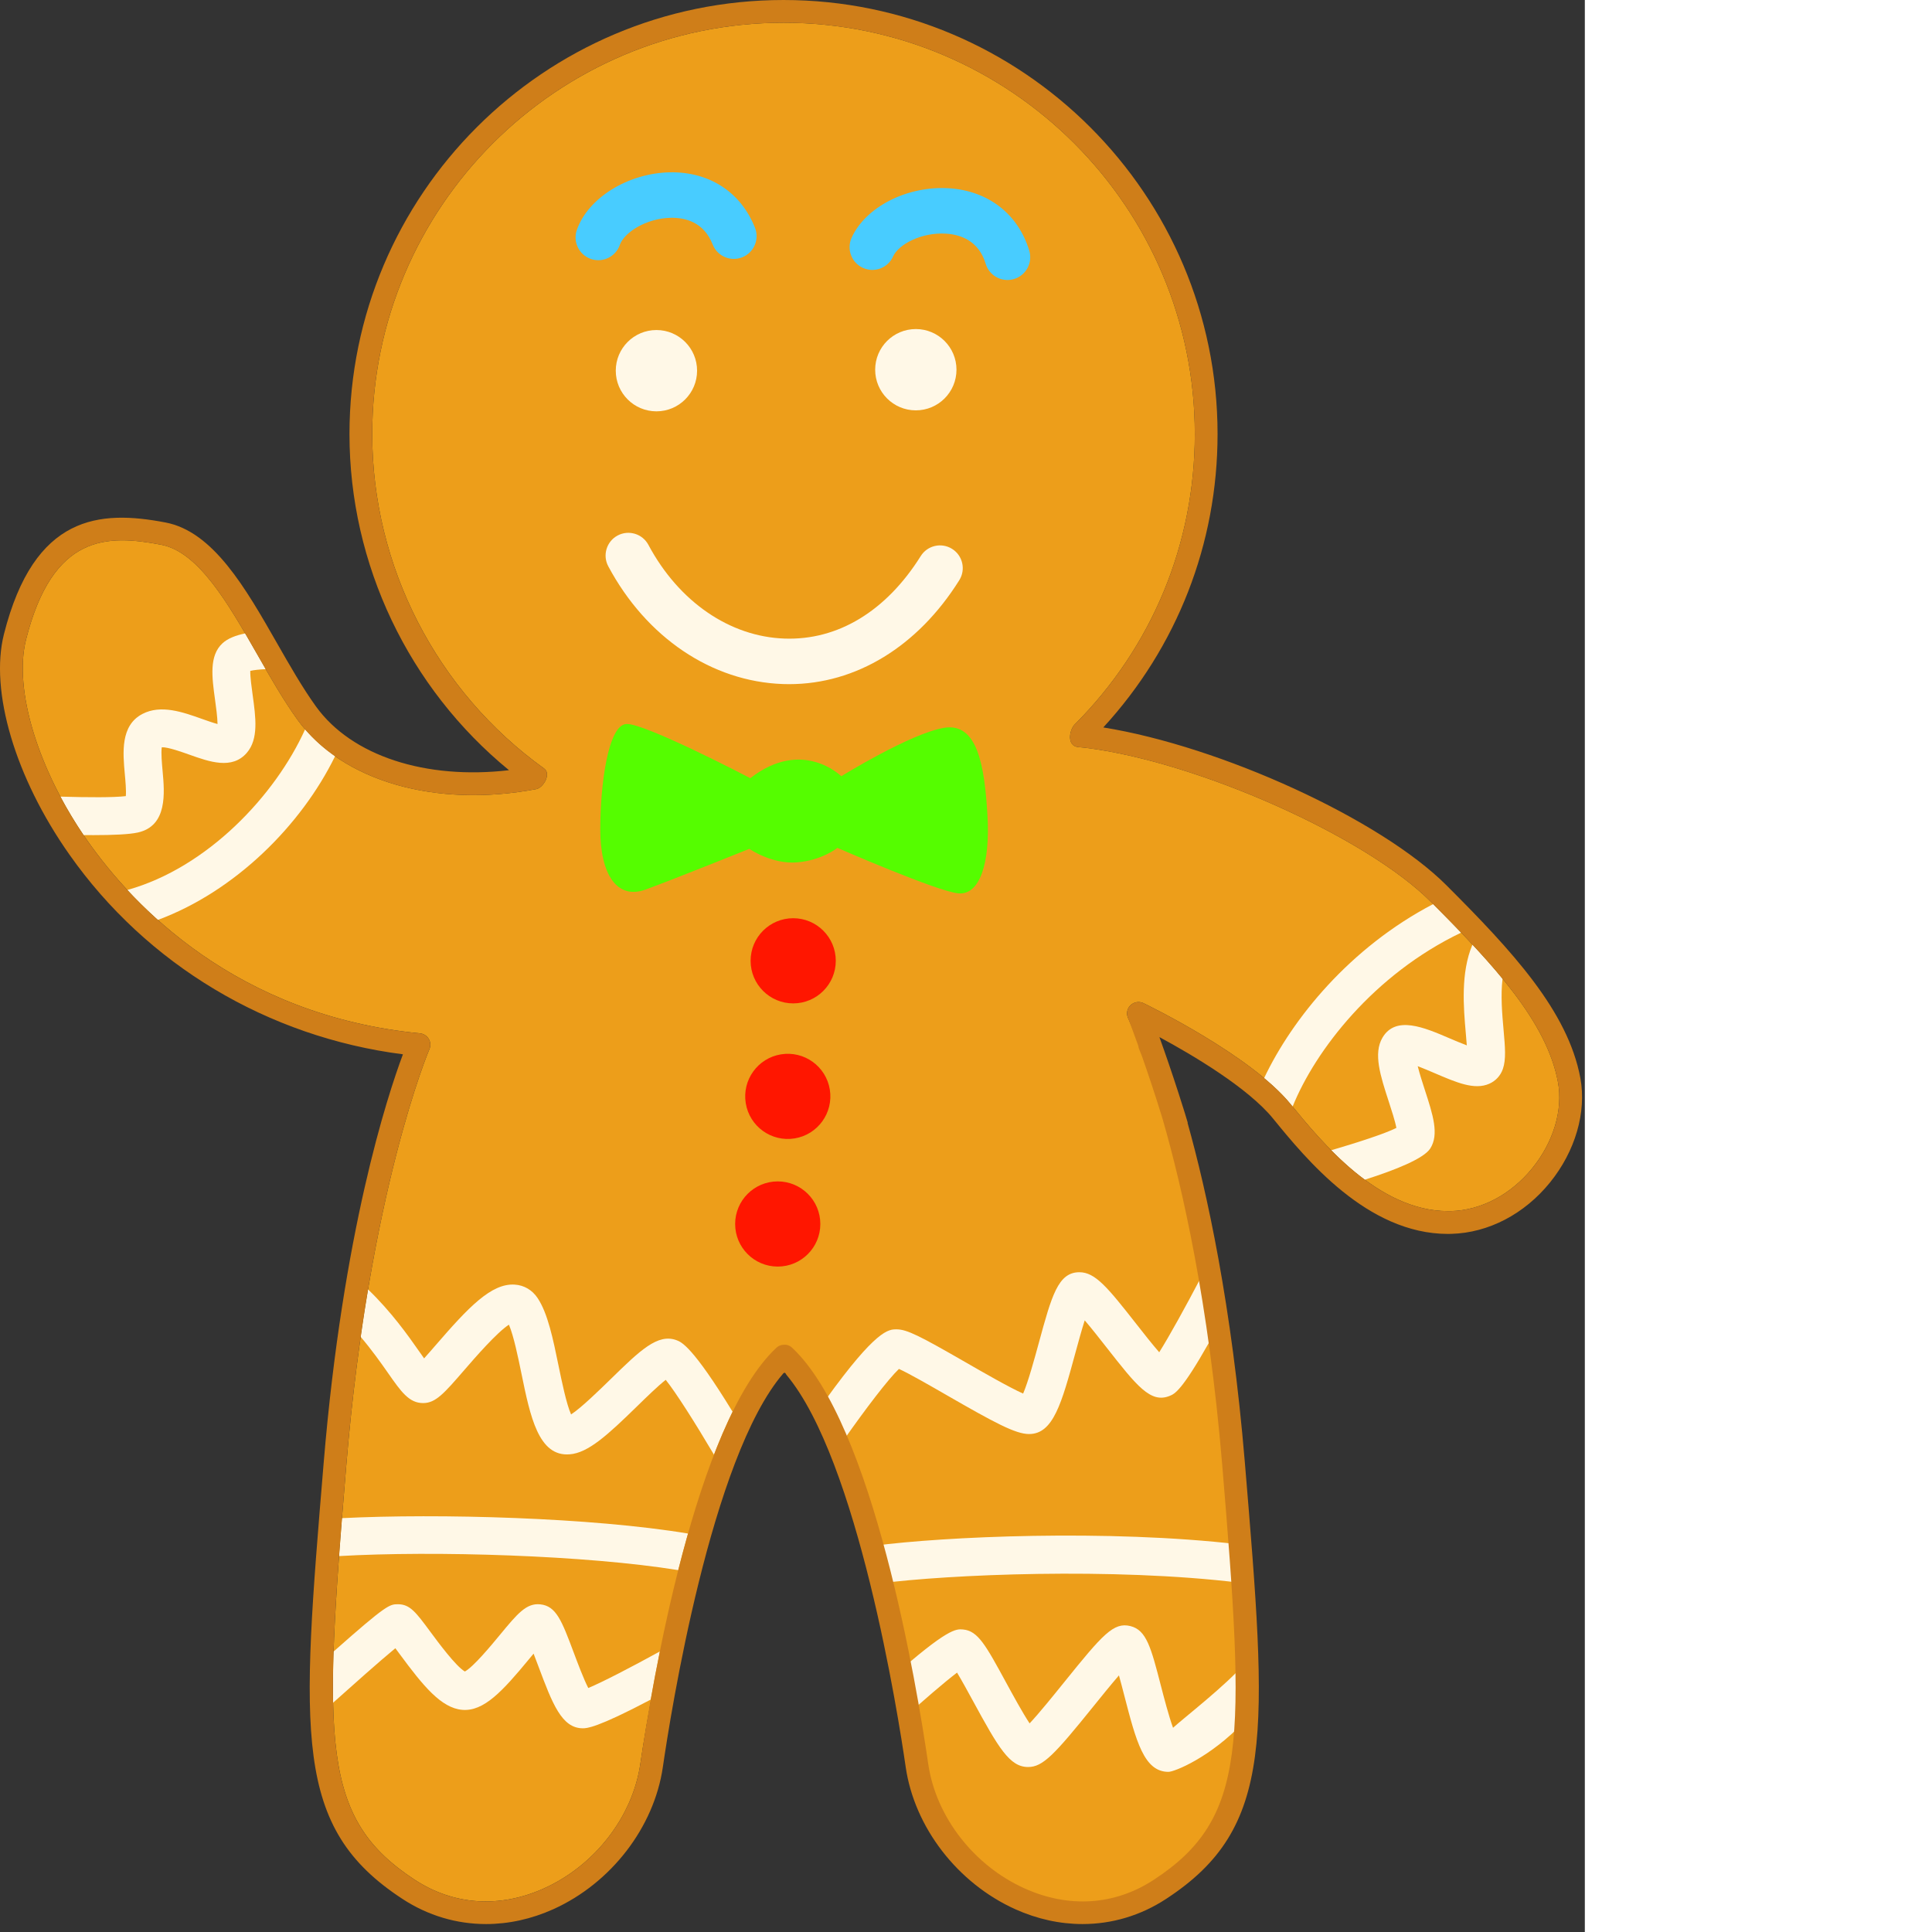 <ns0:svg xmlns:ns0="http://www.w3.org/2000/svg" version="1.1" id="Layer_1" x="0px" y="0px" width="256" height="256" viewBox="0 0 209.021 254.809" style="enable-background:new 0 0 209.021 254.809;" xml:space="preserve" preserveAspectRatio="xMinYMin meet">
<ns0:rect x="0" y="0" width="209.021" height="254.809" fill="#333333" stroke="none"/>
<ns0:style type="text/css">
	.st0{fill:#ED9E1A;}
	.st1{fill:#55FD00;}
	.st2{fill:#FF1600;}
	.st3{fill:#48CCFF;}
	.st4{fill:#FFF8E7;}
	.st5{fill:#CF7E19;}
</ns0:style>
<ns0:g id="Layer_2_00000042735124397920379020000012406101043461683628_">
	<ns0:g>
		<ns0:path class="st0" d="M202.092,154.07c-2.83,3.49-6.75,5.56-10.75,5.66h-0.37c-9.23,0-16.72-9.17-20.77-14.13    c-5.26-6.44-18.83-13.02-19.4-13.3c-0.56-0.26-1.22-0.16-1.68,0.26c-0.45,0.42-0.6,1.07-0.37,1.64    c0.09,0.25,10.998,24.416,12.118,41.966c1.15,17.95,5.106,54.128,0.511,64.34c-2.355,5.233-13.059,13.031-22.979,10.851    c-9.42-2.06-20.21-15.998-22.12-39.188c-1.94-23.48-11.799-33.255-12.199-33.685c-0.27-0.29-0.089-0.181-0.489-0.191    c-0.4-0.02-0.497-0.27-0.787,0c-10.7,9.99-16.854,43.986-18.354,54.336c-1.01,6.96-6,13.41-12.71,16.43    c-5.84,2.63-11.89,2.23-17.03-1.13c-12.38-8.09-12.09-18.04-9.03-54.79c3.01-36.03,10.87-54.58,10.95-54.76    c0.19-0.44,0.16-0.95-0.09-1.36c-0.24-0.41-0.67-0.68-1.14-0.73c-24.28-2.36-37.87-16.88-43.81-25.32    c-6.55-9.32-9.83-20.01-8.16-26.61c3.54-14.01,10.75-13.86,17.84-12.51c4.94,0.95,8.86,7.81,12.65,14.45    c1.69,2.96,3.44,6.02,5.31,8.62c5.82,8.09,18.2,11.68,31.53,9.15c0.92-0.22,1.96-2.01,1-2.71    c-14.19-10.18-22.67-26.67-22.67-44.11c0-29.92,24.34-54.25,54.25-54.25s54.24,24.33,54.24,54.25c0,14.48-5.64,28.11-15.89,38.35    c-0.67,0.78-0.97,2.69,0.41,2.92c0.38,0.03,0.75,0.07,1.09,0.11c14.81,1.85,36.91,11.7,45.47,20.26    c8.33,8.33,15.35,15.87,16.82,23.85C206.152,146.39,204.892,150.62,202.092,154.07z" />
		<ns0:path class="st1" d="M98.955,102.634c0,0-13.915-7.277-16.34-7.149c-2.426,0.128-3.447,8.043-3.447,13.915s2.17,9.319,6,7.915    s13.66-5.362,13.66-5.362s2.936,2.043,6.255,1.787c3.319-0.255,5.362-1.915,5.362-1.915s13.149,5.745,15.957,6    c2.809,0.255,4.213-3.957,3.83-10.34s-1.277-12.255-5.745-11.489c-4.468,0.766-13.532,6.383-13.532,6.383    S105.849,97.273,98.955,102.634z" />
		<ns0:ellipse class="st2" cx="104.613" cy="126.719" rx="5.617" ry="5.617" />
		
			<ns0:ellipse transform="matrix(0.987 -0.16 0.16 0.987 -21.821 18.518)" class="st2" cx="103.938" cy="144.592" rx="5.617" ry="5.617" />
		<ns0:ellipse class="st2" cx="102.575" cy="161.43" rx="5.617" ry="5.617" />
		<ns0:path class="st3" d="M81.746,32.302c0.571-1.639,3.471-3.511,6.717-3.577c1.897-0.035,4.358,0.543,5.531,3.52    c0.608,1.542,2.35,2.3,3.891,1.691c1.542-0.608,2.298-2.35,1.691-3.891c-1.847-4.687-6.005-7.414-11.234-7.318    c-5.519,0.111-10.791,3.378-12.263,7.601c-0.545,1.564,0.281,3.275,1.846,3.82c0.327,0.114,0.66,0.168,0.987,0.168    C80.153,34.316,81.314,33.54,81.746,32.302z" />
		<ns0:path class="st3" d="M125.166,24.831c-5.501-0.354-11.036,2.463-12.856,6.547c-0.674,1.514,0.006,3.287,1.519,3.961    s3.287-0.005,3.961-1.519c0.707-1.586,3.753-3.214,6.993-3.002c1.872,0.12,4.297,0.905,5.218,3.971    c0.39,1.299,1.582,2.138,2.872,2.138c0.285,0,0.576-0.042,0.864-0.128c1.586-0.476,2.486-2.149,2.01-3.736    C134.299,28.239,130.343,25.162,125.166,24.831z" />
		<ns0:g>
			<ns0:path class="st4" d="M192.707,123.006c-1.19-1.24-2.424-2.494-3.693-3.765c-10.99,5.744-18.571,15.11-22.29,22.946     c1.342,1.119,2.544,2.268,3.479,3.415c0.088,0.108,0.187,0.229,0.279,0.341C173.476,138.531,181.181,128.519,192.707,123.006z" />
			<ns0:path class="st4" d="M89.237,176.761c-2.486-0.935-4.822,1.347-8.689,5.122c-1.432,1.397-3.917,3.824-5.229,4.663     c-0.612-1.354-1.242-4.428-1.644-6.384c-0.732-3.57-1.424-6.943-2.767-8.958c-0.712-1.068-1.784-1.7-3.017-1.777     c-3.099-0.208-6.136,3.029-10.414,7.971c-0.477,0.551-1.042,1.204-1.542,1.757c-0.218-0.305-0.443-0.628-0.652-0.926     c-1.478-2.115-3.651-5.187-6.741-8.171c-0.334,1.992-0.658,4.081-0.969,6.259c1.474,1.739,2.66,3.417,3.611,4.777     c1.724,2.467,2.765,3.956,4.621,3.956c1.661,0,2.77-1.282,5.451-4.379c1.342-1.552,4.254-4.916,5.866-5.962     c0.64,1.521,1.193,4.22,1.653,6.459c1.156,5.636,2.241,10.984,6.37,10.64c2.423-0.186,4.976-2.521,8.894-6.347     c1.144-1.117,2.738-2.674,3.762-3.475c1.345,1.671,3.844,5.612,6.366,9.874c0.773-2.002,1.591-3.903,2.457-5.661     C91.333,177.553,89.868,176.998,89.237,176.761z" />
			<ns0:path class="st4" d="M118.562,180.545c1.382,0.631,4.169,2.235,6.299,3.462c6.33,3.644,9.084,5.127,10.86,5.127     c3.194,0,4.296-4.041,6.12-10.735c0.35-1.285,0.805-2.952,1.221-4.261c0.916,1.069,2.015,2.472,2.859,3.55     c4.014,5.121,5.848,7.461,8.378,6.402c0.628-0.261,1.558-0.655,5.134-6.979c-0.02-0.327-0.04-0.663-0.06-0.977     c-0.159-2.482-0.487-5.096-0.927-7.755c-2.138,4.071-4.256,7.906-5.558,9.969c-0.928-1.06-2.13-2.594-3.032-3.745     c-3.796-4.844-5.42-6.81-7.497-6.81c-2.811,0-3.657,3.104-5.343,9.29c-0.552,2.026-1.406,5.159-2.077,6.716     c-1.832-0.814-5.328-2.827-7.585-4.126c-6.035-3.474-7.739-4.348-9.123-4.348c-1.033,0-2.662,0.01-9.302,9.23     c0.781,1.499,1.601,3.255,2.403,5.286C114.175,185.792,117.137,181.901,118.562,180.545z" />
			<ns0:path class="st4" d="M163.479,208.737c-0.035-1.68-0.075-3.371-0.119-5.06c-17.241-2.006-38.918-1.028-48.142,0.198     c0.278,1.576,0.519,3.235,0.723,4.966C125.079,207.654,146.766,206.704,163.479,208.737z" />
			<ns0:path class="st4" d="M154.711,227.875c-0.568-1.557-1.209-4.032-1.604-5.559c-1.301-5.027-1.895-7.321-4.013-7.853     c-2.223-0.553-3.649,1.087-8.771,7.439c-1.377,1.707-3.276,4.062-4.53,5.392c-0.93-1.401-2.217-3.766-3.078-5.348     c-2.716-4.99-3.732-6.857-5.703-7.037c-0.923-0.08-2.019-0.177-9.444,6.4c0.393,1.936,0.851,3.773,1.367,5.513     c2.889-2.602,5.661-4.989,7.29-6.223c0.644,1.065,1.476,2.594,2.1,3.738c3.373,6.197,4.839,8.712,7.271,8.712     c1.95,0,3.47-1.621,8.62-8.008c0.999-1.238,2.293-2.844,3.36-4.075c0.244,0.871,0.491,1.825,0.692,2.603     c1.577,6.093,2.619,10.118,5.838,10.118c0.778,0,5.503-1.876,9.958-6.585c0.05-2.329,0.072-4.913,0.071-7.682     C161.764,222.217,156.143,226.566,154.711,227.875z" />
			<ns0:path class="st4" d="M75.685,217.999c-1.596-4.253-2.324-6.193-4.439-6.405c-1.834-0.187-3,1.228-5.324,4.039     c-1.153,1.396-3.474,4.203-4.613,4.819c-1.187-0.688-3.521-3.846-4.552-5.241c-1.898-2.567-2.683-3.63-4.269-3.63     c-1.094,0-1.455,0.005-8.49,6.234c-0.082,2.448-0.108,4.696-0.065,6.753c2.467-2.208,6.146-5.487,8.208-7.186     c0.204,0.271,0.41,0.551,0.594,0.8c3.058,4.138,5.438,7.084,8.216,7.325c2.863,0.252,5.351-2.486,8.824-6.689     c0.187-0.227,0.391-0.473,0.598-0.721c0.222,0.571,0.443,1.161,0.63,1.657c1.85,4.931,3.072,8.188,5.867,8.188     c0.497,0,1.788-0.001,8.954-3.785c0.349-1.963,0.75-4.099,1.205-6.35c-3.839,2.109-7.592,4.052-9.443,4.822     C76.977,221.444,76.168,219.288,75.685,217.999z" />
			<ns0:path class="st4" d="M45.105,200.226c-0.138,1.735-0.266,3.402-0.384,5.004c12.544-0.726,32.592-0.109,44.731,1.852     c0.407-1.608,0.84-3.221,1.294-4.824C78.04,200.142,57.836,199.589,45.105,200.226z" />
			<ns0:path class="st4" d="M40.243,96.188c-3.909,8.669-12.861,18.239-23.446,21.188c1.206,1.298,2.547,2.626,4.026,3.95     c10.186-3.776,18.914-12.478,23.374-21.598C42.711,98.69,41.379,97.512,40.243,96.188z" />
			<ns0:path class="st4" d="M21.444,101.681c-0.086-0.938-0.222-2.424-0.106-3.125c0.795-0.043,2.69,0.638,3.642,0.977     c2.637,0.938,5.625,2.002,7.566-0.239c1.578-1.82,1.187-4.657,0.772-7.66c-0.128-0.925-0.326-2.36-0.31-3.151     c0.465-0.112,1.182-0.188,2.035-0.229c-0.375-0.651-0.749-1.303-1.118-1.95c-0.527-0.923-1.056-1.848-1.59-2.763     c-1.246,0.254-2.301,0.664-2.99,1.299c-1.784,1.646-1.393,4.478-0.979,7.476c0.126,0.913,0.314,2.275,0.325,3.175     c-0.617-0.165-1.426-0.453-2.033-0.669c-2.547-0.907-5.435-1.935-7.879-0.659c-2.905,1.516-2.577,5.097-2.313,7.974     c0.078,0.843,0.198,2.153,0.127,2.862c-1.572,0.191-4.94,0.175-8.618,0.066c0.908,1.709,1.93,3.407,3.056,5.07     c0.441,0.005,0.878,0.008,1.303,0.008c2.529,0,4.706-0.091,5.846-0.344C22.108,108.925,21.708,104.565,21.444,101.681z" />
			<ns0:path class="st4" d="M198.303,135.828c-0.185-2.081-0.4-4.559-0.135-6.738c-1.222-1.489-2.553-2.988-3.968-4.505     c-1.57,3.712-1.179,8.289-0.878,11.684c0.044,0.498,0.096,1.077,0.133,1.603c-0.765-0.283-1.659-0.667-2.308-0.944     c-3.314-1.423-7.071-3.032-8.816-0.071c-1.23,2.092-0.273,5.033,0.835,8.439c0.348,1.07,0.839,2.578,1.001,3.463     c-1.523,0.766-5.152,1.936-8.591,2.946c1.35,1.36,2.825,2.701,4.426,3.886c4.022-1.28,7.772-2.78,8.63-4.114     c1.197-1.861,0.354-4.45-0.712-7.728c-0.286-0.882-0.689-2.122-0.94-3.13c0.742,0.279,1.581,0.639,2.198,0.903     c2.955,1.269,5.289,2.269,7.237,1.413c0.849-0.373,1.485-1.063,1.793-1.943C198.65,139.733,198.504,138.094,198.303,135.828z" />
			<ns0:path class="st4" d="M126.518,76.525c0.881-1.404,0.456-3.255-0.948-4.135c-1.402-0.88-3.256-0.456-4.135,0.949     c-4.55,7.26-10.921,11.129-17.961,10.882c-7.242-0.25-13.955-4.872-17.958-12.362c-0.781-1.462-2.6-2.012-4.06-1.232     c-1.461,0.781-2.013,2.599-1.232,4.06c5.023,9.399,13.637,15.206,23.042,15.531c0.272,0.009,0.544,0.014,0.815,0.014     C112.895,90.232,121.036,85.273,126.518,76.525z" />
			<ns0:ellipse class="st4" cx="86.575" cy="48.889" rx="5.362" ry="5.362" />
			<ns0:ellipse class="st4" cx="120.787" cy="48.76" rx="5.362" ry="5.362" />
		</ns0:g>
		<ns0:path class="st5" d="M208.432,142.19c-1.63-8.82-8.96-16.73-17.65-25.42c-8.72-8.73-29.78-18.34-45.27-20.83    c9.73-10.59,15.07-24.23,15.07-38.69c0-31.57-25.68-57.25-57.24-57.25c-31.57,0-57.25,25.68-57.25,57.25    c0,17.19,7.81,33.5,21.04,44.33c-10.97,1.28-20.76-1.87-25.47-8.42c-1.77-2.46-3.48-5.45-5.13-8.34    c-4.13-7.23-8.39-14.71-14.7-15.91c-8.71-1.67-17.32-1.04-21.31,14.72c-1.9,7.51,1.48,18.92,8.62,29.06    c10.23,14.55,26.18,24.08,44,26.36c-2.08,5.56-7.91,23.38-10.45,53.84c-3,36.01-4.01,48.15,10.38,57.55    c3.37,2.21,7.16,3.32,11.03,3.32c2.96,0,5.97-0.65,8.88-1.96c7.61-3.44,13.28-10.79,14.44-18.74c1-6.92,6.36-40.87,15.89-51.93    c0.24-0.249,0.39,0.17,0.39,0.17c9.44,11.23,14.76,44.88,15.75,51.76c1.16,7.95,6.83,15.3,14.44,18.74    c2.91,1.31,5.92,1.96,8.88,1.96c3.87,0,7.66-1.11,11.03-3.32c14.39-9.4,13.38-21.54,10.38-57.55c-1.73-20.78-5-35.67-7.56-44.81    h0.03c-0.14-0.46-0.28-0.91-0.41-1.36c-0.04-0.12-0.08-0.23-0.11-0.35c-0.94-3.01-1.84-5.68-2.59-7.82    c-0.23-0.64-0.44-1.23-0.63-1.77c4.34,2.34,11.66,6.67,14.97,10.72c4.36,5.35,12.44,15.24,23.09,15.24c0.15,0,0.3-0.01,0.45-0.01    c4.88-0.13,9.62-2.6,13-6.77C207.762,151.84,209.262,146.69,208.432,142.19z M202.092,154.07c-2.83,3.49-6.75,5.56-10.75,5.66    h-0.37c-9.23,0-16.72-9.17-20.77-14.13c-5.26-6.44-18.83-13.02-19.4-13.3c-0.56-0.26-1.22-0.16-1.68,0.26    c-0.45,0.42-0.6,1.07-0.37,1.64c0.02,0.06,0.56,1.45,1.39,3.77c0.01,0.14,0.04,0.28,0.1,0.41c0.01,0.02,0.11,0.26,0.29,0.72    c0.04,0.08,0.06,0.15,0.09,0.23c0.76,2.17,1.69,4.91,2.64,8.01c0.03,0.1,0.06,0.2,0.09,0.3c2.56,8.88,6.05,24.11,7.84,45.5    c3.06,36.75,3.35,46.7-9.03,54.79c-5.14,3.36-11.19,3.76-17.03,1.13c-6.71-3.02-11.7-9.47-12.71-16.43    c-1.5-10.35-7.25-44.89-17.95-54.88c-0.21-0.2-0.5-0.35-0.79-0.39h-0.37c-0.34,0.02-0.66,0.16-0.91,0.39    c-10.7,9.99-16.45,44.53-17.95,54.88c-1.01,6.96-6,13.41-12.71,16.43c-5.84,2.63-11.89,2.23-17.03-1.13    c-12.38-8.09-12.09-18.04-9.03-54.79c3.01-36.03,10.87-54.58,10.95-54.76c0.19-0.44,0.16-0.95-0.09-1.36    c-0.24-0.41-0.67-0.68-1.14-0.73c-24.28-2.36-37.87-16.88-43.81-25.32c-6.55-9.32-9.83-20.01-8.16-26.61    c3.54-14.01,10.75-13.86,17.84-12.51c4.94,0.95,8.86,7.81,12.65,14.45c1.69,2.96,3.44,6.02,5.31,8.62    c5.82,8.09,18.2,11.68,31.53,9.15c0.92-0.22,1.96-2.01,1-2.71c-14.19-10.18-22.67-26.67-22.67-44.11    c0-29.92,24.34-54.25,54.25-54.25s54.24,24.33,54.24,54.25c0,14.48-5.64,28.11-15.89,38.35c-0.67,0.78-0.97,2.69,0.41,2.92    c0.38,0.03,0.75,0.07,1.09,0.11c14.81,1.85,36.91,11.7,45.47,20.26c8.33,8.33,15.35,15.87,16.82,23.85    C206.152,146.39,204.892,150.62,202.092,154.07z" />
	</ns0:g>
</ns0:g>
</ns0:svg>